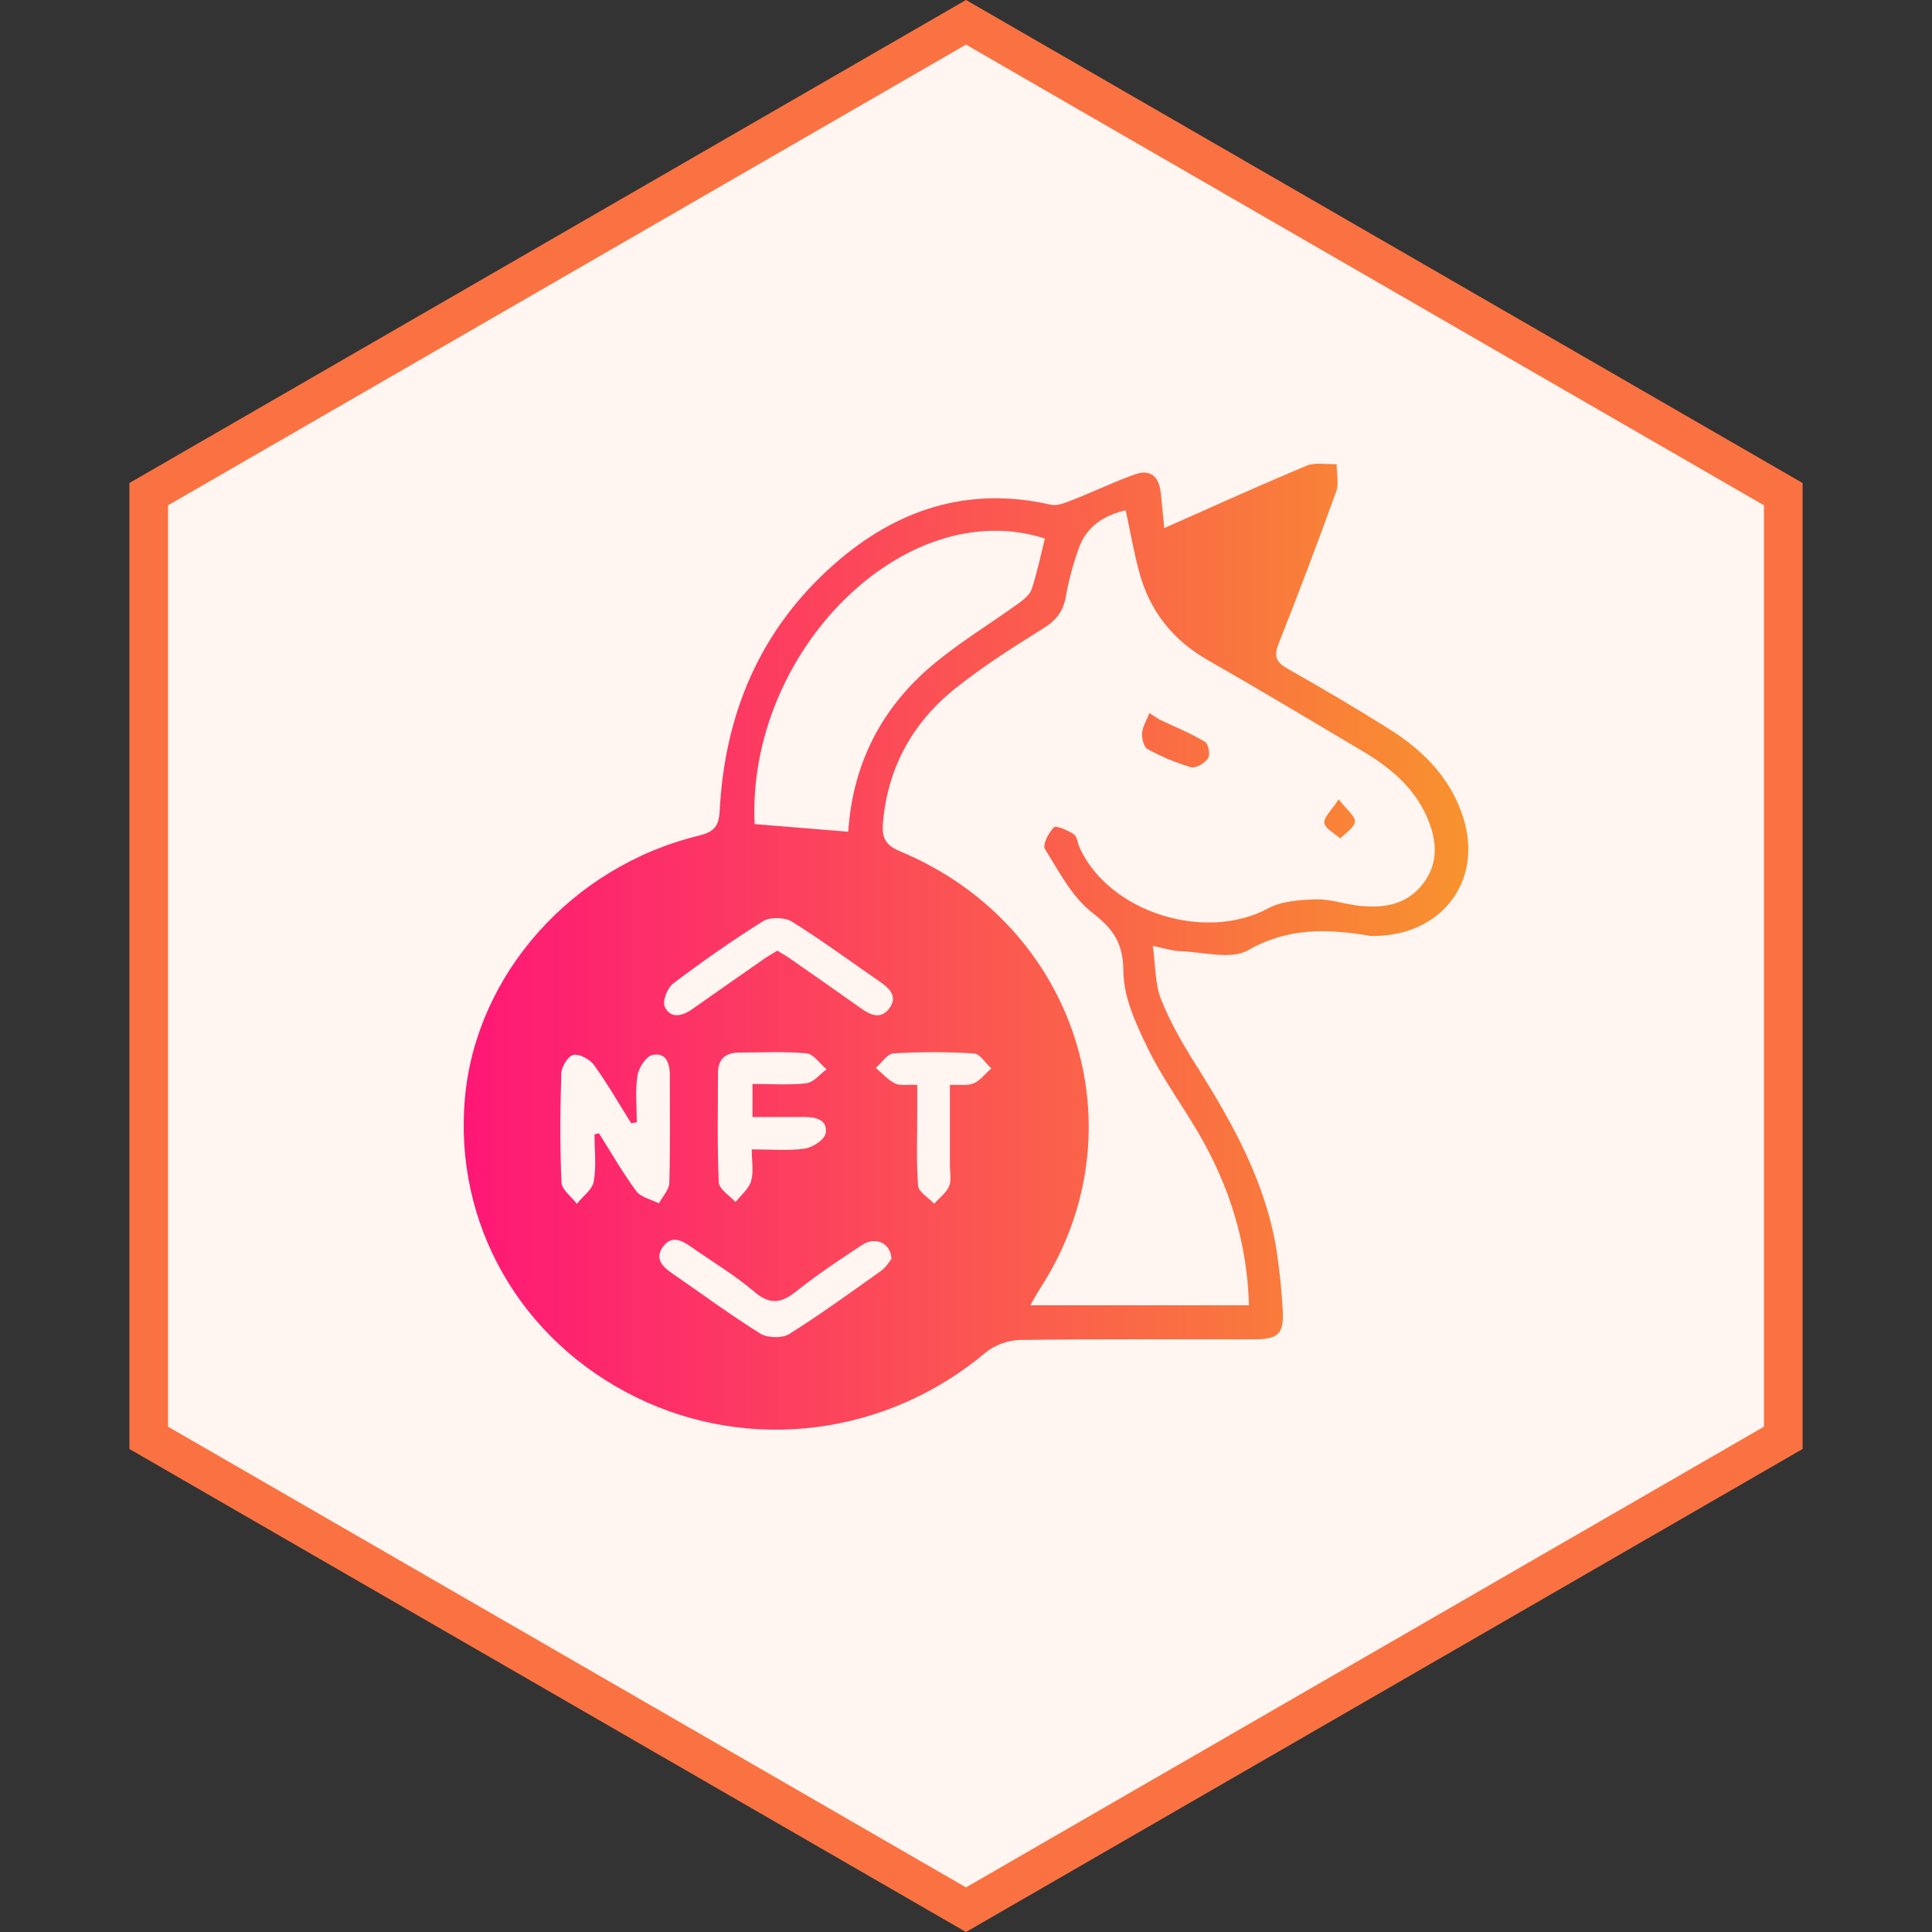 <svg width="50" height="50" viewBox="0 0 50 50" fill="none" xmlns="http://www.w3.org/2000/svg">
<rect x="0" y="0" width="50" height="50" fill="#333333" stroke="none"/>
<path d="M3.849 12.789L25 0.577L46.151 12.789V37.211L25 49.423L3.849 37.211V12.789Z" fill="#FFF5F1" stroke="#FA7241"/>
<path d="M30.131 13.667C31.422 13.096 32.609 12.555 33.814 12.053C34.037 11.959 34.331 12.021 34.591 12.011C34.591 12.248 34.658 12.507 34.581 12.718C34.105 14.037 33.61 15.347 33.093 16.652C32.968 16.969 33.01 17.13 33.319 17.304C34.211 17.808 35.093 18.327 35.958 18.871C36.861 19.439 37.571 20.172 37.882 21.204C38.367 22.814 37.307 24.203 35.578 24.223C35.541 24.223 35.501 24.229 35.465 24.222C34.37 24.035 33.338 23.996 32.293 24.595C31.854 24.845 31.128 24.634 30.532 24.616C30.352 24.611 30.173 24.549 29.836 24.481C29.907 24.995 29.889 25.456 30.045 25.853C30.276 26.441 30.599 27.003 30.939 27.542C31.913 29.084 32.794 30.658 33.055 32.481C33.122 32.948 33.169 33.419 33.196 33.89C33.232 34.527 33.092 34.662 32.431 34.663C30.42 34.666 28.409 34.651 26.398 34.678C26.098 34.683 25.738 34.81 25.513 35C22.961 37.147 19.432 37.614 16.468 36.165C13.469 34.698 11.735 31.666 12.033 28.405C12.323 25.219 14.796 22.428 18.077 21.629C18.484 21.53 18.605 21.38 18.625 20.986C18.755 18.492 19.655 16.305 21.587 14.603C23.175 13.204 25.023 12.566 27.195 13.062C27.375 13.103 27.605 12.997 27.797 12.922C28.331 12.713 28.847 12.461 29.387 12.272C29.781 12.133 29.991 12.35 30.036 12.726C30.07 13.008 30.093 13.293 30.131 13.667ZM29.132 13.206C28.544 13.344 28.114 13.643 27.921 14.182C27.774 14.59 27.66 15.014 27.584 15.44C27.517 15.807 27.348 16.045 27.017 16.252C26.229 16.743 25.44 17.243 24.719 17.82C23.602 18.714 22.971 19.884 22.85 21.3C22.819 21.668 22.903 21.87 23.298 22.034C27.866 23.938 29.564 29.249 26.93 33.326C26.838 33.467 26.759 33.616 26.665 33.78C28.585 33.78 30.439 33.78 32.323 33.78C32.278 32.171 31.823 30.711 31.03 29.347C30.599 28.604 30.081 27.901 29.706 27.133C29.4 26.506 29.077 25.808 29.073 25.14C29.068 24.419 28.827 24.055 28.271 23.623C27.743 23.212 27.407 22.557 27.045 21.975C26.974 21.862 27.136 21.555 27.274 21.41C27.323 21.356 27.633 21.486 27.786 21.587C27.876 21.647 27.885 21.815 27.938 21.932C28.699 23.611 31.188 24.39 32.823 23.506C33.171 23.318 33.638 23.29 34.054 23.275C34.403 23.263 34.756 23.387 35.109 23.433C35.776 23.519 36.401 23.43 36.83 22.868C37.256 22.31 37.18 21.696 36.912 21.107C36.576 20.363 35.963 19.854 35.263 19.439C33.935 18.651 32.611 17.856 31.268 17.09C30.341 16.561 29.752 15.803 29.484 14.809C29.342 14.286 29.251 13.752 29.132 13.206ZM19.529 21.327C20.32 21.391 21.113 21.457 21.953 21.525C22.065 19.783 22.804 18.31 24.177 17.174C24.858 16.609 25.626 16.144 26.347 15.624C26.486 15.524 26.65 15.395 26.7 15.247C26.842 14.819 26.932 14.373 27.041 13.937C23.412 12.773 19.327 16.866 19.529 21.327ZM15.386 29.357C15.425 29.347 15.463 29.338 15.501 29.329C15.818 29.831 16.114 30.349 16.467 30.827C16.584 30.986 16.854 31.04 17.053 31.143C17.147 30.966 17.316 30.792 17.322 30.612C17.349 29.687 17.333 28.762 17.335 27.837C17.336 27.533 17.252 27.235 16.892 27.301C16.726 27.331 16.53 27.631 16.498 27.832C16.436 28.227 16.48 28.638 16.48 29.043C16.432 29.052 16.383 29.062 16.335 29.07C16.019 28.566 15.723 28.049 15.375 27.565C15.269 27.418 14.998 27.269 14.841 27.3C14.705 27.327 14.532 27.603 14.527 27.774C14.496 28.716 14.489 29.661 14.531 30.602C14.539 30.791 14.79 30.971 14.928 31.154C15.081 30.963 15.329 30.789 15.366 30.578C15.436 30.182 15.386 29.766 15.386 29.357ZM19.475 28.052C19.98 28.052 20.431 28.088 20.871 28.034C21.057 28.011 21.219 27.8 21.392 27.675C21.219 27.53 21.058 27.278 20.873 27.261C20.298 27.206 19.713 27.241 19.132 27.24C18.761 27.24 18.581 27.421 18.581 27.776C18.581 28.718 18.559 29.661 18.602 30.601C18.61 30.777 18.884 30.941 19.035 31.11C19.175 30.93 19.38 30.768 19.439 30.566C19.509 30.321 19.455 30.044 19.455 29.745C19.969 29.745 20.405 29.787 20.825 29.726C21.029 29.697 21.332 29.501 21.365 29.337C21.435 28.991 21.128 28.905 20.813 28.907C20.37 28.91 19.927 28.908 19.474 28.908C19.475 28.602 19.475 28.369 19.475 28.052ZM20.115 24.603C20.241 24.681 20.355 24.743 20.46 24.817C21.069 25.241 21.677 25.667 22.282 26.095C22.53 26.271 22.794 26.393 23.015 26.096C23.231 25.804 23.042 25.594 22.789 25.419C22.026 24.893 21.279 24.341 20.492 23.849C20.311 23.736 19.929 23.728 19.752 23.838C18.949 24.34 18.174 24.884 17.421 25.454C17.268 25.57 17.138 25.913 17.206 26.059C17.353 26.369 17.653 26.302 17.917 26.116C18.537 25.677 19.162 25.243 19.786 24.808C19.891 24.736 20.001 24.674 20.115 24.603ZM23.07 32.581C23.053 32.154 22.646 31.996 22.303 32.224C21.731 32.603 21.155 32.983 20.62 33.409C20.229 33.722 19.937 33.785 19.519 33.429C19.014 32.999 18.434 32.653 17.887 32.269C17.641 32.096 17.379 31.961 17.157 32.267C16.945 32.56 17.128 32.77 17.382 32.945C18.146 33.471 18.893 34.024 19.68 34.515C19.861 34.628 20.244 34.637 20.422 34.526C21.24 34.013 22.021 33.445 22.806 32.886C22.931 32.798 23.013 32.651 23.07 32.581ZM23.738 28.076C23.738 28.354 23.738 28.568 23.738 28.783C23.739 29.418 23.711 30.054 23.76 30.685C23.774 30.85 24.031 30.997 24.177 31.153C24.31 31.003 24.489 30.873 24.563 30.699C24.63 30.544 24.583 30.342 24.583 30.161C24.584 29.477 24.583 28.793 24.583 28.078C24.837 28.066 25.044 28.105 25.198 28.037C25.374 27.958 25.504 27.783 25.654 27.649C25.504 27.515 25.362 27.273 25.204 27.263C24.513 27.22 23.814 27.22 23.123 27.262C22.963 27.272 22.817 27.506 22.665 27.638C22.83 27.775 22.975 27.947 23.164 28.039C23.3 28.106 23.491 28.066 23.738 28.076Z" fill="url(#paint0_linear_1491_1493)"/>
<path d="M29.992 18.615C30.391 18.803 30.804 18.972 31.182 19.195C31.274 19.249 31.326 19.525 31.265 19.623C31.187 19.747 30.948 19.89 30.829 19.856C30.438 19.746 30.058 19.583 29.703 19.39C29.6 19.334 29.545 19.108 29.558 18.967C29.573 18.791 29.682 18.624 29.749 18.453C29.831 18.507 29.911 18.561 29.992 18.615Z" fill="url(#paint1_linear_1491_1493)"/>
<path d="M34.644 20.685C34.855 20.96 35.075 21.12 35.065 21.266C35.055 21.417 34.822 21.556 34.687 21.7C34.54 21.568 34.298 21.449 34.274 21.299C34.253 21.154 34.457 20.977 34.644 20.685Z" fill="url(#paint2_linear_1491_1493)"/>
<defs>
<linearGradient id="paint0_linear_1491_1493" x1="12" y1="24.5" x2="38" y2="24.5" gradientUnits="userSpaceOnUse">
<stop stop-color="#FE1776"/>
<stop offset="1" stop-color="#F8922E"/>
</linearGradient>
<linearGradient id="paint1_linear_1491_1493" x1="12" y1="24.5" x2="38" y2="24.5" gradientUnits="userSpaceOnUse">
<stop stop-color="#FE1776"/>
<stop offset="1" stop-color="#F8922E"/>
</linearGradient>
<linearGradient id="paint2_linear_1491_1493" x1="12" y1="24.5" x2="38" y2="24.5" gradientUnits="userSpaceOnUse">
<stop stop-color="#FE1776"/>
<stop offset="1" stop-color="#F8922E"/>
</linearGradient>
</defs>
</svg>
